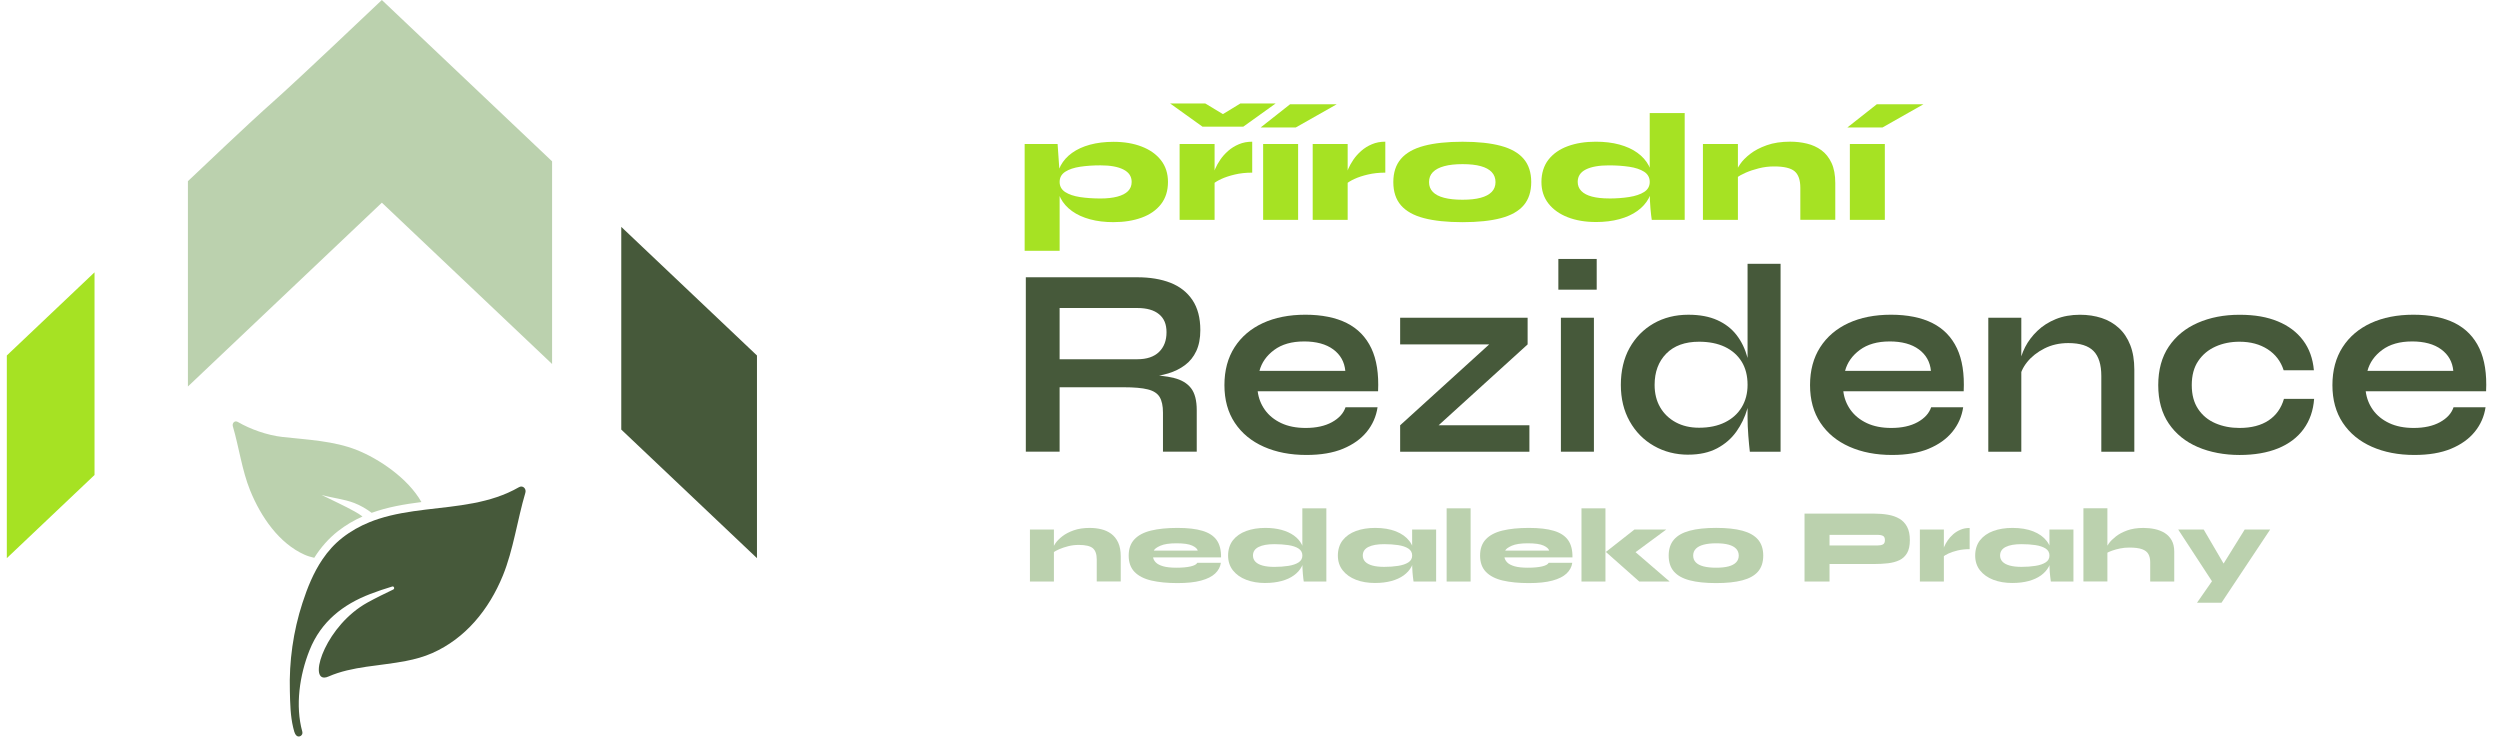 <svg width="122" height="36" viewBox="0 0 122 36" fill="none" xmlns="http://www.w3.org/2000/svg">
<g id="rezidence_logo_light.svg" clip-path="url(#clip0_86_748)">
<path id="Vector" d="M36.94 27.238L30.318 20.963V11.072L36.94 17.348V27.238Z" fill="#46593A"/>
<path id="Vector_2" d="M18.635 0.001L26.942 7.873V17.763L18.635 9.891C12.02 16.159 15.18 13.165 9.17 18.861V8.841C15.374 2.961 10.893 7.338 18.635 0V0.001Z" fill="#BBD1AE"/>
<path id="Vector_3" d="M0.333 17.347C1.995 15.772 3.405 14.436 4.613 13.29V23.18C3.383 24.346 1.969 25.686 0.333 27.237V17.347Z" fill="#A6E223"/>
<path id="Vector_4" d="M50.06 22.043V13.531H55.501C56.121 13.531 56.66 13.621 57.119 13.8C57.577 13.98 57.935 14.261 58.191 14.642C58.447 15.024 58.576 15.513 58.576 16.109C58.576 16.512 58.509 16.854 58.377 17.135C58.245 17.416 58.062 17.643 57.825 17.819C57.59 17.995 57.319 18.128 57.014 18.221C56.709 18.313 56.382 18.372 56.035 18.398L55.862 18.293C56.44 18.301 56.915 18.352 57.287 18.445C57.658 18.537 57.937 18.703 58.123 18.944C58.309 19.186 58.401 19.542 58.401 20.016V22.042H56.753V20.134C56.753 19.81 56.699 19.558 56.592 19.377C56.485 19.198 56.292 19.072 56.016 19.003C55.739 18.932 55.34 18.898 54.819 18.898H51.709V22.042H50.06V22.043ZM51.709 17.531H55.501C55.964 17.531 56.317 17.412 56.561 17.175C56.804 16.939 56.926 16.618 56.926 16.215C56.926 15.812 56.804 15.536 56.561 15.334C56.318 15.132 55.964 15.031 55.501 15.031H51.709V17.531Z" fill="#46593A"/>
<path id="Vector_5" d="M65.663 19.873H67.225C67.158 20.321 66.984 20.72 66.699 21.071C66.414 21.421 66.027 21.697 65.539 21.899C65.052 22.102 64.457 22.202 63.755 22.202C62.97 22.202 62.276 22.068 61.673 21.8C61.07 21.532 60.599 21.145 60.26 20.635C59.921 20.127 59.752 19.512 59.752 18.793C59.752 18.075 59.918 17.457 60.248 16.944C60.578 16.431 61.039 16.039 61.629 15.766C62.219 15.495 62.911 15.358 63.704 15.358C64.497 15.358 65.187 15.495 65.724 15.766C66.262 16.038 66.66 16.448 66.921 16.997C67.181 17.545 67.29 18.244 67.25 19.095H61.375C61.417 19.428 61.534 19.731 61.728 20.003C61.922 20.274 62.187 20.489 62.521 20.647C62.856 20.805 63.255 20.884 63.718 20.884C64.23 20.884 64.657 20.79 65 20.602C65.342 20.413 65.563 20.17 65.663 19.871V19.873ZM63.631 16.663C63.036 16.663 62.553 16.802 62.181 17.077C61.809 17.353 61.569 17.693 61.462 18.097H65.651C65.609 17.658 65.413 17.31 65.063 17.051C64.711 16.792 64.235 16.662 63.631 16.662V16.663Z" fill="#46593A"/>
<path id="Vector_6" d="M74.548 16.807L69.653 21.254L69.48 20.754H74.635V22.044H68.327V20.754L73.222 16.307L73.396 16.807H68.327V15.505H74.548V16.807Z" fill="#46593A"/>
<path id="Vector_7" d="M77.919 12.637V14.136H76.048V12.637H77.919ZM76.172 15.505H77.783V22.043H76.172V15.505Z" fill="#46593A"/>
<path id="Vector_8" d="M82.393 22.189C81.774 22.189 81.214 22.046 80.713 21.76C80.213 21.476 79.819 21.076 79.53 20.563C79.241 20.05 79.097 19.456 79.097 18.78C79.097 18.104 79.239 17.486 79.524 16.977C79.809 16.469 80.198 16.072 80.694 15.786C81.19 15.502 81.755 15.359 82.392 15.359C82.945 15.359 83.416 15.447 83.805 15.623C84.194 15.798 84.507 16.041 84.747 16.353C84.986 16.664 85.161 17.027 85.273 17.439C85.384 17.852 85.441 18.299 85.441 18.781C85.441 19.167 85.383 19.56 85.267 19.958C85.151 20.358 84.974 20.726 84.734 21.063C84.494 21.4 84.181 21.673 83.793 21.879C83.404 22.084 82.937 22.187 82.392 22.187L82.393 22.189ZM82.914 20.873C83.401 20.873 83.823 20.786 84.178 20.61C84.533 20.434 84.805 20.189 84.996 19.873C85.186 19.557 85.281 19.194 85.281 18.781C85.281 18.334 85.184 17.955 84.99 17.644C84.796 17.333 84.524 17.094 84.172 16.926C83.821 16.76 83.401 16.676 82.914 16.676C82.228 16.676 81.695 16.869 81.315 17.255C80.935 17.641 80.745 18.15 80.745 18.781C80.745 19.202 80.836 19.568 81.018 19.879C81.199 20.19 81.454 20.434 81.78 20.61C82.107 20.786 82.484 20.873 82.914 20.873ZM85.281 12.874H86.892V22.044H85.392C85.368 21.842 85.343 21.581 85.318 21.262C85.293 20.941 85.281 20.641 85.281 20.36V12.874Z" fill="#46593A"/>
<path id="Vector_9" d="M94.242 19.873H95.803C95.737 20.321 95.562 20.72 95.277 21.071C94.992 21.421 94.605 21.697 94.118 21.899C93.63 22.102 93.035 22.202 92.333 22.202C91.548 22.202 90.854 22.068 90.251 21.8C89.648 21.532 89.177 21.145 88.838 20.635C88.499 20.127 88.33 19.512 88.33 18.793C88.33 18.075 88.496 17.457 88.826 16.944C89.156 16.431 89.617 16.039 90.207 15.766C90.797 15.495 91.489 15.358 92.282 15.358C93.075 15.358 93.765 15.495 94.302 15.766C94.84 16.038 95.239 16.448 95.499 16.997C95.759 17.545 95.868 18.244 95.828 19.095H89.954C89.995 19.428 90.112 19.731 90.306 20.003C90.5 20.274 90.765 20.489 91.099 20.647C91.434 20.805 91.833 20.884 92.296 20.884C92.808 20.884 93.235 20.79 93.578 20.602C93.92 20.413 94.141 20.17 94.242 19.871V19.873ZM92.209 16.663C91.614 16.663 91.131 16.802 90.759 17.077C90.387 17.353 90.147 17.693 90.04 18.097H94.229C94.187 17.658 93.991 17.31 93.641 17.051C93.29 16.792 92.813 16.662 92.209 16.662V16.663Z" fill="#46593A"/>
<path id="Vector_10" d="M97.029 15.505H98.64V22.044H97.029V15.505ZM101.503 15.36C101.883 15.36 102.234 15.413 102.557 15.518C102.879 15.623 103.159 15.786 103.399 16.005C103.639 16.224 103.825 16.503 103.957 16.841C104.089 17.178 104.155 17.58 104.155 18.044V22.044H102.544V18.347C102.544 17.794 102.418 17.389 102.166 17.131C101.913 16.872 101.503 16.742 100.933 16.742C100.504 16.742 100.115 16.829 99.768 17.005C99.421 17.181 99.141 17.402 98.925 17.669C98.71 17.937 98.586 18.215 98.554 18.505L98.541 17.834C98.583 17.526 98.678 17.229 98.826 16.939C98.975 16.65 99.175 16.384 99.427 16.144C99.679 15.902 99.979 15.712 100.326 15.571C100.673 15.431 101.065 15.36 101.503 15.36Z" fill="#46593A"/>
<path id="Vector_11" d="M112.929 19.465C112.888 20.035 112.716 20.526 112.416 20.938C112.114 21.351 111.699 21.664 111.171 21.88C110.642 22.095 110.014 22.203 109.287 22.203C108.56 22.203 107.847 22.073 107.249 21.814C106.649 21.555 106.179 21.174 105.836 20.669C105.494 20.165 105.322 19.54 105.322 18.795C105.322 18.05 105.494 17.422 105.836 16.914C106.179 16.405 106.649 16.019 107.249 15.756C107.848 15.493 108.528 15.361 109.287 15.361C110.046 15.361 110.638 15.469 111.158 15.683C111.679 15.898 112.09 16.207 112.391 16.61C112.693 17.013 112.868 17.5 112.918 18.07H111.443C111.302 17.631 111.042 17.289 110.662 17.044C110.282 16.799 109.824 16.676 109.287 16.676C108.858 16.676 108.467 16.755 108.116 16.913C107.765 17.07 107.484 17.305 107.274 17.616C107.063 17.927 106.958 18.32 106.958 18.794C106.958 19.267 107.062 19.647 107.268 19.958C107.474 20.269 107.756 20.502 108.111 20.655C108.466 20.808 108.859 20.884 109.288 20.884C109.866 20.884 110.339 20.761 110.708 20.516C111.075 20.271 111.325 19.919 111.457 19.464H112.932L112.929 19.465Z" fill="#46593A"/>
<path id="Vector_12" d="M119.734 19.873H121.295C121.229 20.321 121.054 20.72 120.769 21.071C120.484 21.421 120.098 21.697 119.61 21.899C119.122 22.102 118.527 22.202 117.825 22.202C117.04 22.202 116.346 22.068 115.743 21.8C115.14 21.532 114.669 21.145 114.33 20.635C113.991 20.127 113.822 19.512 113.822 18.793C113.822 18.075 113.988 17.457 114.318 16.944C114.648 16.431 115.109 16.039 115.7 15.766C116.291 15.495 116.982 15.358 117.776 15.358C118.569 15.358 119.258 15.495 119.796 15.766C120.333 16.038 120.732 16.448 120.992 16.997C121.252 17.545 121.362 18.244 121.321 19.095H115.447C115.489 19.428 115.606 19.731 115.799 20.003C115.993 20.274 116.258 20.489 116.593 20.647C116.927 20.805 117.326 20.884 117.789 20.884C118.301 20.884 118.729 20.79 119.071 20.602C119.414 20.413 119.635 20.17 119.734 19.871V19.873ZM117.701 16.663C117.106 16.663 116.623 16.802 116.251 17.077C115.879 17.353 115.64 17.693 115.532 18.097H119.721C119.68 17.658 119.484 17.31 119.133 17.051C118.782 16.792 118.305 16.662 117.701 16.662V16.663Z" fill="#46593A"/>
<path id="Vector_13" d="M50.261 25.841H51.431V28.379H50.261V25.841ZM53.188 25.763C53.379 25.763 53.565 25.784 53.744 25.828C53.923 25.871 54.083 25.944 54.225 26.048C54.367 26.152 54.48 26.293 54.565 26.472C54.649 26.652 54.692 26.878 54.692 27.15V28.377H53.521V27.306C53.521 27.046 53.458 26.863 53.331 26.754C53.203 26.646 52.975 26.592 52.642 26.592C52.467 26.592 52.297 26.612 52.132 26.654C51.968 26.696 51.821 26.745 51.69 26.801C51.56 26.858 51.458 26.915 51.383 26.97L51.373 26.772C51.386 26.71 51.43 26.623 51.507 26.51C51.583 26.398 51.695 26.286 51.841 26.171C51.988 26.057 52.173 25.96 52.395 25.881C52.618 25.802 52.881 25.762 53.188 25.762V25.763Z" fill="#BBD1AE"/>
<path id="Vector_14" d="M58.427 27.466H59.579C59.549 27.666 59.456 27.84 59.298 27.989C59.141 28.137 58.911 28.252 58.61 28.333C58.309 28.415 57.926 28.455 57.461 28.455C56.969 28.455 56.546 28.413 56.19 28.331C55.834 28.248 55.56 28.108 55.367 27.911C55.176 27.714 55.08 27.448 55.08 27.113C55.08 26.778 55.174 26.516 55.361 26.318C55.548 26.119 55.818 25.977 56.173 25.891C56.528 25.805 56.957 25.762 57.461 25.762C57.964 25.762 58.36 25.808 58.675 25.902C58.991 25.995 59.223 26.146 59.373 26.355C59.522 26.564 59.593 26.846 59.588 27.202H56.27C56.286 27.291 56.332 27.374 56.408 27.451C56.485 27.527 56.603 27.588 56.764 27.635C56.925 27.681 57.141 27.704 57.411 27.704C57.681 27.704 57.921 27.684 58.102 27.642C58.282 27.6 58.39 27.541 58.426 27.466H58.427ZM57.412 26.513C57.068 26.513 56.805 26.552 56.625 26.632C56.444 26.713 56.337 26.791 56.305 26.87H58.451C58.428 26.781 58.337 26.698 58.178 26.624C58.018 26.55 57.764 26.513 57.412 26.513Z" fill="#BBD1AE"/>
<path id="Vector_15" d="M61.75 28.451C61.399 28.451 61.087 28.398 60.814 28.293C60.541 28.188 60.325 28.035 60.167 27.835C60.01 27.635 59.931 27.394 59.931 27.11C59.931 26.827 60.01 26.565 60.167 26.364C60.325 26.164 60.54 26.014 60.814 25.913C61.088 25.813 61.4 25.762 61.75 25.762C62.043 25.762 62.307 25.795 62.54 25.858C62.773 25.922 62.974 26.014 63.14 26.132C63.307 26.25 63.433 26.394 63.521 26.559C63.609 26.725 63.653 26.908 63.653 27.108C63.653 27.308 63.609 27.491 63.521 27.655C63.433 27.818 63.307 27.96 63.14 28.079C62.975 28.199 62.774 28.29 62.54 28.353C62.306 28.416 62.042 28.449 61.75 28.449V28.451ZM62.19 27.664C62.436 27.664 62.664 27.647 62.87 27.615C63.076 27.583 63.243 27.527 63.368 27.447C63.493 27.366 63.556 27.255 63.556 27.11C63.556 26.966 63.493 26.849 63.368 26.768C63.243 26.688 63.077 26.633 62.87 26.602C62.663 26.571 62.436 26.555 62.19 26.555C61.857 26.555 61.6 26.601 61.419 26.693C61.236 26.785 61.145 26.924 61.145 27.11C61.145 27.231 61.186 27.333 61.267 27.415C61.348 27.498 61.467 27.56 61.623 27.602C61.778 27.644 61.968 27.664 62.188 27.664H62.19ZM63.555 24.806H64.726V28.379H63.623C63.609 28.3 63.594 28.171 63.579 27.993C63.562 27.815 63.554 27.616 63.554 27.395V24.806H63.555Z" fill="#BBD1AE"/>
<path id="Vector_16" d="M67.108 28.45C66.756 28.45 66.444 28.398 66.171 28.293C65.899 28.187 65.682 28.034 65.525 27.834C65.367 27.635 65.288 27.393 65.288 27.11C65.288 26.826 65.367 26.564 65.525 26.363C65.682 26.164 65.898 26.013 66.171 25.912C66.445 25.812 66.757 25.762 67.108 25.762C67.497 25.762 67.835 25.818 68.119 25.93C68.404 26.043 68.623 26.2 68.778 26.402C68.934 26.604 69.01 26.839 69.01 27.108C69.01 27.308 68.966 27.491 68.879 27.655C68.791 27.819 68.663 27.96 68.498 28.08C68.332 28.199 68.132 28.29 67.897 28.354C67.663 28.417 67.399 28.449 67.108 28.449V28.45ZM67.547 27.663C67.794 27.663 68.021 27.647 68.228 27.614C68.434 27.582 68.599 27.526 68.725 27.446C68.85 27.367 68.914 27.254 68.914 27.11C68.914 26.965 68.85 26.848 68.725 26.768C68.6 26.689 68.435 26.632 68.228 26.601C68.021 26.57 67.794 26.555 67.547 26.555C67.216 26.555 66.959 26.6 66.776 26.692C66.594 26.784 66.504 26.923 66.504 27.11C66.504 27.23 66.544 27.332 66.625 27.415C66.707 27.497 66.826 27.559 66.981 27.601C67.137 27.643 67.326 27.663 67.547 27.663ZM68.912 25.841H70.083V28.379H68.98C68.957 28.22 68.941 28.066 68.929 27.918C68.918 27.77 68.912 27.595 68.912 27.395V25.842V25.841Z" fill="#BBD1AE"/>
<path id="Vector_17" d="M70.596 24.806H71.766V28.379H70.596V24.806Z" fill="#BBD1AE"/>
<path id="Vector_18" d="M75.576 27.466H76.727C76.698 27.666 76.604 27.84 76.447 27.989C76.289 28.137 76.059 28.252 75.758 28.333C75.457 28.415 75.074 28.455 74.609 28.455C74.118 28.455 73.694 28.413 73.338 28.331C72.982 28.248 72.709 28.108 72.516 27.911C72.324 27.714 72.228 27.448 72.228 27.113C72.228 26.778 72.322 26.516 72.509 26.318C72.696 26.119 72.966 25.977 73.321 25.891C73.676 25.805 74.106 25.762 74.609 25.762C75.113 25.762 75.508 25.808 75.824 25.902C76.139 25.995 76.371 26.146 76.521 26.355C76.671 26.564 76.742 26.846 76.736 27.202H73.418C73.434 27.291 73.48 27.374 73.557 27.451C73.633 27.527 73.752 27.588 73.913 27.635C74.074 27.681 74.289 27.704 74.559 27.704C74.83 27.704 75.07 27.684 75.25 27.642C75.43 27.6 75.538 27.541 75.575 27.466H75.576ZM74.561 26.513C74.216 26.513 73.953 26.552 73.773 26.632C73.593 26.713 73.486 26.791 73.453 26.87H75.599C75.577 26.781 75.486 26.698 75.327 26.624C75.167 26.55 74.912 26.513 74.561 26.513Z" fill="#BBD1AE"/>
<path id="Vector_19" d="M77.176 24.806H78.346V28.379H77.176V24.806ZM81.313 25.841L79.381 27.266L79.405 26.593L81.478 28.379H79.996L78.367 26.935L79.761 25.841H81.313Z" fill="#BBD1AE"/>
<path id="Vector_20" d="M83.748 28.455C83.231 28.455 82.8 28.41 82.458 28.32C82.114 28.23 81.858 28.087 81.687 27.891C81.517 27.695 81.432 27.435 81.432 27.113C81.432 26.792 81.517 26.532 81.687 26.334C81.858 26.135 82.115 25.99 82.458 25.898C82.8 25.806 83.231 25.761 83.748 25.761C84.265 25.761 84.689 25.806 85.029 25.898C85.369 25.99 85.624 26.135 85.793 26.334C85.962 26.532 86.046 26.792 86.046 27.113C86.046 27.435 85.962 27.694 85.793 27.891C85.624 28.088 85.369 28.23 85.029 28.32C84.689 28.41 84.262 28.455 83.748 28.455ZM83.748 27.704C83.989 27.704 84.191 27.683 84.353 27.64C84.515 27.597 84.639 27.531 84.724 27.442C84.808 27.354 84.851 27.245 84.851 27.113C84.851 26.982 84.809 26.872 84.727 26.782C84.644 26.692 84.521 26.625 84.359 26.58C84.196 26.535 83.993 26.513 83.749 26.513C83.506 26.513 83.304 26.536 83.137 26.58C82.969 26.625 82.843 26.691 82.757 26.78C82.67 26.868 82.627 26.98 82.627 27.113C82.627 27.247 82.67 27.354 82.754 27.442C82.839 27.531 82.965 27.595 83.133 27.64C83.301 27.683 83.506 27.704 83.75 27.704H83.748Z" fill="#BBD1AE"/>
<path id="Vector_21" d="M89.202 27.525V26.618H91.636C91.734 26.618 91.817 26.602 91.883 26.569C91.95 26.537 91.984 26.466 91.984 26.36C91.984 26.253 91.951 26.178 91.883 26.147C91.816 26.116 91.734 26.1 91.636 26.1H89.281V28.379H88.061V25.064H91.446C91.691 25.064 91.918 25.082 92.131 25.118C92.344 25.154 92.53 25.219 92.69 25.312C92.85 25.405 92.975 25.537 93.065 25.706C93.156 25.875 93.201 26.092 93.201 26.359C93.201 26.625 93.156 26.835 93.065 26.99C92.974 27.145 92.849 27.262 92.69 27.337C92.531 27.412 92.344 27.463 92.131 27.488C91.918 27.512 91.689 27.524 91.446 27.524H89.202V27.525Z" fill="#BBD1AE"/>
<path id="Vector_22" d="M93.69 25.841H94.861V28.379H93.69V25.841ZM96.119 26.799C95.908 26.799 95.715 26.82 95.539 26.861C95.364 26.903 95.214 26.952 95.091 27.009C94.968 27.065 94.874 27.122 94.812 27.177L94.802 26.928C94.813 26.855 94.838 26.77 94.88 26.672C94.923 26.574 94.979 26.473 95.051 26.367C95.122 26.262 95.21 26.164 95.315 26.072C95.419 25.981 95.538 25.906 95.673 25.85C95.808 25.792 95.957 25.765 96.119 25.765V26.8V26.799Z" fill="#BBD1AE"/>
<path id="Vector_23" d="M98.208 28.45C97.857 28.45 97.545 28.398 97.272 28.293C96.999 28.187 96.783 28.034 96.625 27.834C96.468 27.635 96.389 27.393 96.389 27.11C96.389 26.826 96.468 26.564 96.625 26.363C96.783 26.164 96.998 26.013 97.272 25.912C97.546 25.812 97.858 25.762 98.208 25.762C98.598 25.762 98.936 25.818 99.221 25.93C99.506 26.043 99.725 26.2 99.88 26.402C100.036 26.604 100.112 26.839 100.112 27.108C100.112 27.308 100.068 27.491 99.98 27.655C99.892 27.819 99.765 27.96 99.6 28.08C99.434 28.199 99.233 28.29 98.999 28.354C98.765 28.417 98.501 28.449 98.208 28.449V28.45ZM98.648 27.663C98.894 27.663 99.122 27.647 99.328 27.614C99.534 27.582 99.701 27.526 99.826 27.446C99.951 27.367 100.014 27.254 100.014 27.11C100.014 26.965 99.951 26.848 99.826 26.768C99.701 26.689 99.535 26.632 99.328 26.601C99.122 26.57 98.894 26.555 98.648 26.555C98.316 26.555 98.058 26.6 97.877 26.692C97.694 26.784 97.604 26.923 97.604 27.11C97.604 27.23 97.645 27.332 97.726 27.415C97.807 27.497 97.927 27.559 98.082 27.601C98.237 27.643 98.427 27.663 98.648 27.663ZM100.013 25.841H101.184V28.379H100.081C100.058 28.22 100.041 28.066 100.029 27.918C100.018 27.77 100.012 27.595 100.012 27.395V25.842L100.013 25.841Z" fill="#BBD1AE"/>
<path id="Vector_24" d="M101.671 28.377V24.804H102.841V28.377H101.671ZM104.93 28.377V27.435C104.93 27.279 104.901 27.148 104.842 27.041C104.784 26.935 104.68 26.854 104.533 26.801C104.385 26.747 104.175 26.721 103.906 26.721C103.753 26.721 103.604 26.735 103.46 26.765C103.315 26.795 103.185 26.83 103.07 26.872C102.955 26.913 102.863 26.954 102.794 26.996L102.784 26.747C102.798 26.696 102.841 26.617 102.918 26.512C102.995 26.406 103.106 26.296 103.253 26.18C103.399 26.064 103.584 25.966 103.806 25.885C104.029 25.804 104.293 25.763 104.599 25.763C104.791 25.763 104.976 25.782 105.156 25.82C105.335 25.859 105.495 25.921 105.637 26.009C105.779 26.098 105.891 26.216 105.976 26.364C106.06 26.513 106.103 26.698 106.103 26.918V28.379H104.932L104.93 28.377Z" fill="#BBD1AE"/>
<path id="Vector_25" d="M106.296 25.841H107.54L108.964 28.275L107.954 28.379L106.296 25.841ZM110.784 25.841L108.408 29.415H107.213L108.233 27.95L109.541 25.842H110.784V25.841Z" fill="#BBD1AE"/>
<path id="Vector_26" d="M50.003 7.027H51.611L51.71 8.463V12.238H50.003V7.027ZM54.343 10.841C53.916 10.841 53.532 10.795 53.19 10.701C52.849 10.608 52.557 10.476 52.315 10.301C52.073 10.127 51.888 9.919 51.761 9.678C51.633 9.436 51.568 9.169 51.568 8.878C51.568 8.586 51.632 8.32 51.761 8.081C51.889 7.842 52.074 7.636 52.315 7.462C52.557 7.288 52.849 7.154 53.19 7.061C53.532 6.968 53.916 6.921 54.343 6.921C54.855 6.921 55.312 6.997 55.713 7.152C56.114 7.306 56.428 7.528 56.656 7.82C56.883 8.112 56.997 8.465 56.997 8.878C56.997 9.311 56.883 9.673 56.656 9.965C56.428 10.257 56.114 10.475 55.713 10.621C55.312 10.767 54.855 10.84 54.343 10.84V10.841ZM53.703 9.686C54.025 9.686 54.3 9.656 54.528 9.595C54.755 9.534 54.929 9.446 55.047 9.327C55.165 9.209 55.225 9.059 55.225 8.878C55.225 8.611 55.092 8.409 54.826 8.274C54.56 8.137 54.186 8.069 53.702 8.069C53.341 8.069 53.01 8.092 52.709 8.137C52.408 8.183 52.166 8.264 51.983 8.382C51.801 8.501 51.71 8.666 51.71 8.878C51.71 9.089 51.801 9.254 51.983 9.373C52.166 9.491 52.408 9.572 52.709 9.618C53.01 9.663 53.341 9.686 53.702 9.686H53.703Z" fill="#A6E223"/>
<path id="Vector_27" d="M60.346 5.971L59.009 5.978L60.531 5.049H62.252L60.673 6.181H58.681L57.102 5.049H58.816L60.346 5.97V5.971ZM57.565 7.028H59.272V10.729H57.565V7.028ZM61.108 8.425C60.799 8.425 60.517 8.455 60.262 8.516C60.006 8.576 59.787 8.649 59.607 8.731C59.427 8.814 59.292 8.896 59.202 8.977L59.187 8.614C59.202 8.509 59.239 8.383 59.301 8.24C59.363 8.096 59.445 7.948 59.55 7.794C59.653 7.641 59.782 7.497 59.934 7.363C60.086 7.229 60.26 7.122 60.457 7.039C60.654 6.955 60.87 6.915 61.108 6.915V8.425Z" fill="#A6E223"/>
<path id="Vector_28" d="M61.52 6.22L62.957 5.087H65.234L63.235 6.22H61.52ZM61.641 7.028H63.348V10.729H61.641V7.028Z" fill="#A6E223"/>
<path id="Vector_29" d="M64.06 7.028H65.766V10.728H64.06V7.028ZM67.603 8.425C67.294 8.425 67.013 8.455 66.757 8.516C66.501 8.575 66.282 8.648 66.102 8.731C65.922 8.813 65.787 8.896 65.697 8.976L65.682 8.614C65.697 8.508 65.734 8.383 65.796 8.239C65.858 8.096 65.94 7.947 66.045 7.793C66.148 7.64 66.277 7.497 66.429 7.363C66.581 7.229 66.754 7.121 66.952 7.038C67.149 6.955 67.365 6.914 67.603 6.914V8.425Z" fill="#A6E223"/>
<path id="Vector_30" d="M71.373 10.842C70.619 10.842 69.992 10.777 69.491 10.646C68.991 10.516 68.616 10.306 68.367 10.02C68.118 9.732 67.994 9.354 67.994 8.887C67.994 8.419 68.118 8.04 68.367 7.751C68.616 7.461 68.991 7.25 69.491 7.117C69.992 6.984 70.619 6.917 71.373 6.917C72.127 6.917 72.745 6.984 73.241 7.117C73.737 7.251 74.107 7.461 74.354 7.751C74.601 8.04 74.724 8.419 74.724 8.887C74.724 9.354 74.6 9.732 74.354 10.02C74.108 10.306 73.737 10.516 73.241 10.646C72.745 10.777 72.123 10.842 71.373 10.842ZM71.373 9.747C71.723 9.747 72.017 9.716 72.255 9.652C72.492 9.589 72.672 9.493 72.796 9.365C72.92 9.237 72.981 9.077 72.981 8.886C72.981 8.694 72.92 8.533 72.799 8.402C72.679 8.272 72.499 8.173 72.262 8.108C72.024 8.042 71.728 8.01 71.373 8.01C71.018 8.01 70.724 8.042 70.481 8.108C70.236 8.174 70.051 8.271 69.925 8.399C69.799 8.527 69.737 8.689 69.737 8.886C69.737 9.082 69.799 9.237 69.922 9.365C70.045 9.493 70.228 9.589 70.473 9.652C70.717 9.716 71.017 9.747 71.373 9.747Z" fill="#A6E223"/>
<path id="Vector_31" d="M77.875 10.834C77.362 10.834 76.907 10.757 76.509 10.603C76.112 10.449 75.796 10.226 75.566 9.934C75.337 9.643 75.222 9.29 75.222 8.877C75.222 8.465 75.337 8.082 75.566 7.79C75.796 7.498 76.111 7.279 76.509 7.133C76.908 6.987 77.363 6.915 77.875 6.915C78.302 6.915 78.686 6.961 79.027 7.054C79.369 7.148 79.661 7.28 79.903 7.455C80.145 7.629 80.33 7.837 80.458 8.078C80.587 8.32 80.65 8.587 80.65 8.878C80.65 9.17 80.586 9.436 80.458 9.675C80.33 9.914 80.145 10.121 79.903 10.294C79.661 10.468 79.369 10.602 79.027 10.695C78.686 10.788 78.302 10.835 77.875 10.835V10.834ZM78.515 9.686C78.875 9.686 79.205 9.662 79.507 9.614C79.808 9.566 80.05 9.485 80.233 9.369C80.415 9.253 80.507 9.089 80.507 8.878C80.507 8.668 80.415 8.496 80.233 8.38C80.05 8.264 79.808 8.183 79.507 8.138C79.207 8.093 78.875 8.07 78.515 8.07C78.031 8.07 77.656 8.137 77.39 8.27C77.125 8.402 76.992 8.606 76.992 8.877C76.992 9.053 77.051 9.201 77.17 9.322C77.288 9.443 77.461 9.534 77.689 9.594C77.917 9.653 78.192 9.684 78.514 9.684L78.515 9.686ZM80.507 5.518H82.213V10.729H80.606C80.587 10.613 80.565 10.425 80.542 10.166C80.518 9.908 80.506 9.616 80.506 9.295V5.519L80.507 5.518Z" fill="#A6E223"/>
<path id="Vector_32" d="M83.103 7.028H84.81V10.728H83.103V7.028ZM87.371 6.914C87.651 6.914 87.921 6.945 88.182 7.009C88.443 7.072 88.677 7.179 88.883 7.329C89.089 7.48 89.254 7.687 89.378 7.949C89.501 8.211 89.562 8.541 89.562 8.938V10.727H87.856V9.164C87.856 8.786 87.763 8.518 87.579 8.36C87.394 8.201 87.059 8.122 86.576 8.122C86.32 8.122 86.072 8.152 85.832 8.213C85.592 8.273 85.378 8.345 85.189 8.428C85 8.511 84.85 8.594 84.74 8.674L84.726 8.387C84.745 8.296 84.81 8.169 84.922 8.005C85.033 7.841 85.196 7.676 85.41 7.51C85.623 7.344 85.892 7.203 86.218 7.087C86.542 6.971 86.927 6.913 87.373 6.913L87.371 6.914Z" fill="#A6E223"/>
<path id="Vector_33" d="M90.152 6.22L91.589 5.087H93.866L91.867 6.22H90.152ZM90.273 7.028H91.98V10.729H90.273V7.028Z" fill="#A6E223"/>
<path id="Vector_34" d="M12.205 23.929C12.733 25.23 13.621 26.517 14.866 27.072C15.008 27.135 15.169 27.182 15.335 27.221C15.666 26.696 16.047 26.271 16.492 25.921C16.875 25.622 17.276 25.389 17.69 25.205C17.572 25.116 17.448 25.036 17.317 24.965C16.799 24.677 16.238 24.424 15.691 24.152C16.205 24.3 16.794 24.355 17.285 24.545C17.592 24.664 17.875 24.829 18.138 25.026C18.924 24.741 19.746 24.605 20.566 24.5C19.901 23.328 18.483 22.387 17.415 21.961C16.298 21.517 15.034 21.461 13.793 21.325C13.032 21.241 12.204 20.94 11.599 20.588C11.462 20.508 11.315 20.642 11.363 20.804C11.66 21.814 11.811 22.958 12.205 23.929Z" fill="#BBD1AE"/>
<path id="Vector_35" d="M25.328 23.774C23.927 24.582 22.322 24.681 20.748 24.872C19.98 24.967 19.219 25.083 18.495 25.315C18.338 25.365 18.18 25.421 18.027 25.485C17.57 25.67 17.129 25.914 16.712 26.239C16.321 26.544 16.001 26.905 15.732 27.303C15.303 27.938 15.004 28.668 14.759 29.427C14.31 30.805 14.104 32.27 14.145 33.726C14.16 34.317 14.169 34.932 14.308 35.508C14.34 35.635 14.369 35.798 14.462 35.892C14.584 36.017 14.802 35.889 14.753 35.708C14.4 34.434 14.62 32.944 15.107 31.727C15.667 30.326 16.747 29.494 18.068 28.987C18.418 28.851 18.776 28.733 19.141 28.622C19.149 28.618 19.156 28.618 19.164 28.618C19.236 28.618 19.267 28.732 19.192 28.768C18.763 28.973 18.337 29.181 17.931 29.405C15.945 30.506 15.078 33.066 15.822 33.066C15.883 33.066 15.954 33.049 16.035 33.012C17.184 32.508 18.549 32.503 19.812 32.255C20.256 32.169 20.688 32.051 21.094 31.871C22.704 31.159 23.856 29.763 24.541 28.085C25.052 26.833 25.25 25.354 25.636 24.053C25.687 23.887 25.575 23.743 25.439 23.743C25.405 23.742 25.368 23.752 25.331 23.773L25.328 23.774Z" fill="#46593A"/>
</g>
<defs>
<clipPath id="clip0_86_748">
<rect width="121" height="36" fill="white" transform="translate(0.333)"/>
</clipPath>
</defs>
</svg>
